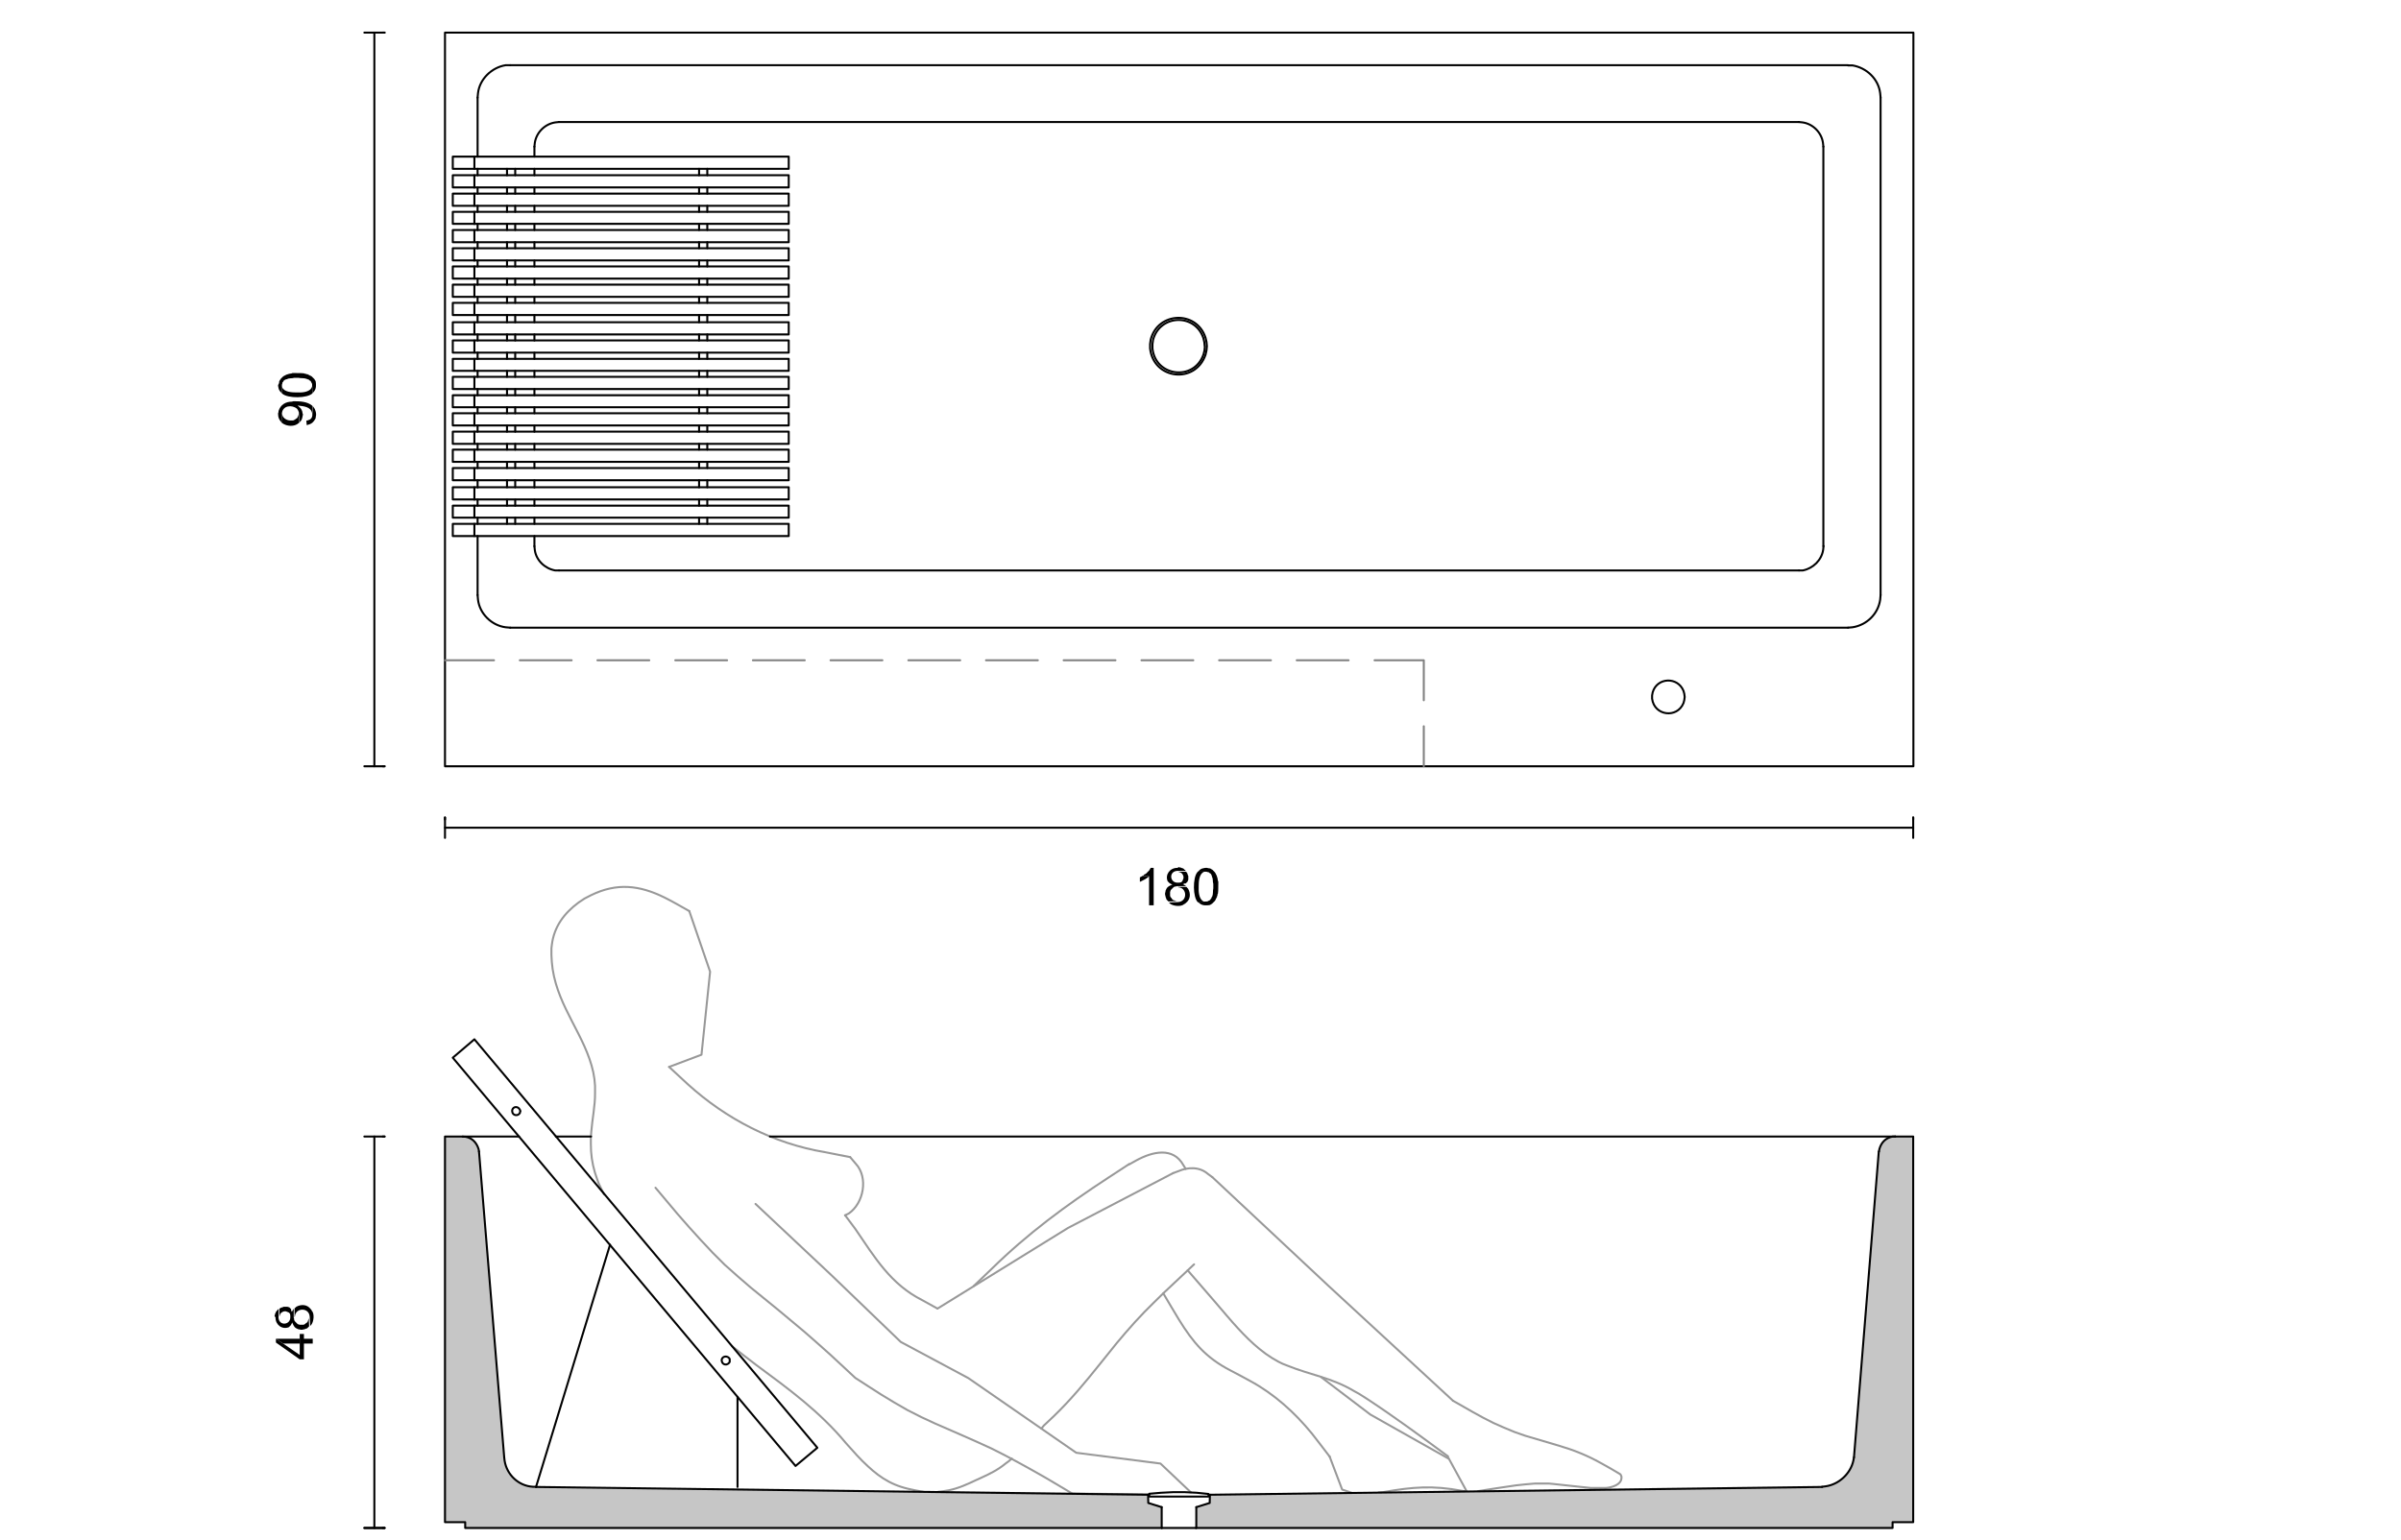 <?xml version="1.0" encoding="UTF-8"?>
<svg id="Livello_1" xmlns="http://www.w3.org/2000/svg" version="1.1" viewBox="0 0 1200 770">
  <!-- Generator: Adobe Illustrator 29.0.0, SVG Export Plug-In . SVG Version: 2.1.0 Build 186)  -->
  <defs>
    <style>
      .st0 {
        stroke: gray;
      }

      .st0, .st1, .st2, .st3 {
        fill: none;
        stroke-linecap: round;
      }

      .st0, .st2, .st3 {
        stroke-linejoin: round;
      }

      .st4 {
        fill: #c6c6c6;
      }

      .st4, .st5 {
        fill-rule: evenodd;
      }

      .st1 {
        stroke-linejoin: bevel;
      }

      .st1, .st2 {
        stroke: #000;
      }

      .st3 {
        stroke: #989898;
      }
    </style>
  </defs>
  <rect class="st2" x="222.4" y="16.3" width="733.9" height="366.8"/>
  <path class="st2" d="M222.4,383.1"/>
  <line class="st2" x1="238.7" y1="261.9" x2="238.7" y2="258.8"/>
  <line class="st2" x1="238.7" y1="252.8" x2="238.7" y2="249.8"/>
  <line class="st2" x1="238.7" y1="243.7" x2="238.7" y2="240.1"/>
  <line class="st2" x1="238.7" y1="234" x2="238.7" y2="231"/>
  <line class="st2" x1="238.7" y1="224.8" x2="238.7" y2="221.9"/>
  <line class="st2" x1="238.7" y1="215.8" x2="238.7" y2="212.8"/>
  <line class="st2" x1="238.7" y1="206.6" x2="238.7" y2="203.6"/>
  <line class="st2" x1="238.7" y1="197.6" x2="238.7" y2="194.5"/>
  <line class="st2" x1="238.7" y1="188.4" x2="238.7" y2="185.4"/>
  <line class="st2" x1="238.7" y1="179.4" x2="238.7" y2="176.3"/>
  <line class="st2" x1="238.7" y1="170.2" x2="238.7" y2="167.2"/>
  <line class="st2" x1="238.7" y1="161.1" x2="238.7" y2="157.5"/>
  <line class="st2" x1="238.7" y1="151.4" x2="238.7" y2="148.5"/>
  <line class="st2" x1="238.7" y1="142.3" x2="238.7" y2="139.3"/>
  <line class="st2" x1="238.7" y1="133.2" x2="238.7" y2="130.3"/>
  <line class="st2" x1="238.7" y1="124.1" x2="238.7" y2="121.1"/>
  <line class="st2" x1="238.7" y1="115" x2="238.7" y2="112"/>
  <line class="st2" x1="238.7" y1="105.9" x2="238.7" y2="102.9"/>
  <line class="st2" x1="238.7" y1="96.8" x2="238.7" y2="93.8"/>
  <line class="st2" x1="238.7" y1="87.6" x2="238.7" y2="84.4"/>
  <line class="st2" x1="238.7" y1="78.3" x2="238.7" y2="48.8"/>
  <path class="st2" d="M255,32.6h-2.3c-6.9,1.1-13,6.9-13.8,14l-.2,2.2"/>
  <line class="st2" x1="255" y1="32.6" x2="923.6" y2="32.6"/>
  <path class="st2" d="M939.9,48.8l-.2-2.2c-.9-7.2-6.8-12.7-13.8-13.9h-2.3"/>
  <line class="st2" x1="939.9" y1="48.8" x2="939.9" y2="297.5"/>
  <path class="st2" d="M923.6,313.8l2.3-.2c7.1-1.1,12.8-6.7,13.8-13.8l.2-2.3"/>
  <line class="st2" x1="923.6" y1="313.8" x2="255" y2="313.8"/>
  <path class="st2" d="M238.7,297.5l.2,2.3c.8,7,6.8,12.9,13.8,13.8l2.3.2"/>
  <line class="st2" x1="238.7" y1="297.5" x2="238.7" y2="268"/>
  <line class="st2" x1="267.1" y1="261.9" x2="267.1" y2="258.8"/>
  <line class="st2" x1="267.1" y1="252.8" x2="267.1" y2="249.8"/>
  <line class="st2" x1="267.1" y1="243.7" x2="267.1" y2="240.1"/>
  <line class="st2" x1="267.1" y1="234" x2="267.1" y2="231"/>
  <line class="st2" x1="267.1" y1="224.8" x2="267.1" y2="221.9"/>
  <line class="st2" x1="267.1" y1="215.8" x2="267.1" y2="212.8"/>
  <line class="st2" x1="267.1" y1="206.6" x2="267.1" y2="203.6"/>
  <line class="st2" x1="267.1" y1="197.6" x2="267.1" y2="194.5"/>
  <line class="st2" x1="267.1" y1="188.4" x2="267.1" y2="185.4"/>
  <line class="st2" x1="267.1" y1="179.4" x2="267.1" y2="176.3"/>
  <line class="st2" x1="267.1" y1="170.2" x2="267.1" y2="167.2"/>
  <line class="st2" x1="267.1" y1="161.1" x2="267.1" y2="157.5"/>
  <line class="st2" x1="267.1" y1="151.4" x2="267.1" y2="148.5"/>
  <line class="st2" x1="267.1" y1="142.3" x2="267.1" y2="139.3"/>
  <line class="st2" x1="267.1" y1="133.2" x2="267.1" y2="130.3"/>
  <line class="st2" x1="267.1" y1="124.1" x2="267.1" y2="121.1"/>
  <line class="st2" x1="267.1" y1="115" x2="267.1" y2="112"/>
  <line class="st2" x1="267.1" y1="105.9" x2="267.1" y2="102.9"/>
  <line class="st2" x1="267.1" y1="96.8" x2="267.1" y2="93.8"/>
  <line class="st2" x1="267.1" y1="87.6" x2="267.1" y2="84.4"/>
  <line class="st2" x1="267.1" y1="78.3" x2="267.1" y2="73.3"/>
  <path class="st2" d="M279.4,61l-1.9.2c-5.2.8-9.4,5-10.2,10.2l-.2,1.9"/>
  <line class="st2" x1="279.4" y1="61" x2="899.1" y2="61"/>
  <path class="st2" d="M911.3,73.3l-.2-1.9c-.7-5.1-5-9.5-10.2-10.2l-1.9-.2"/>
  <line class="st2" x1="911.3" y1="73.3" x2="911.3" y2="273.1"/>
  <path class="st2" d="M899.1,285.2h1.9c5.1-1,9.4-5.1,10.2-10.3l.2-1.9"/>
  <line class="st2" x1="899.1" y1="285.2" x2="279.4" y2="285.2"/>
  <path class="st2" d="M267.1,273.1l.2,1.9c.7,5.2,5.1,9.3,10.2,10.2h1.9"/>
  <line class="st2" x1="267.1" y1="273.1" x2="267.1" y2="268"/>
  <line class="st0" x1="222.4" y1="330.1" x2="246.9" y2="330.1"/>
  <line class="st0" x1="259.8" y1="330.1" x2="285.7" y2="330.1"/>
  <line class="st0" x1="298.6" y1="330.1" x2="324.5" y2="330.1"/>
  <line class="st0" x1="337.5" y1="330.1" x2="363.4" y2="330.1"/>
  <line class="st0" x1="376.3" y1="330.1" x2="402.2" y2="330.1"/>
  <line class="st0" x1="415.1" y1="330.1" x2="441" y2="330.1"/>
  <line class="st0" x1="454" y1="330.1" x2="479.9" y2="330.1"/>
  <line class="st0" x1="492.8" y1="330.1" x2="518.7" y2="330.1"/>
  <line class="st0" x1="531.6" y1="330.1" x2="557.5" y2="330.1"/>
  <line class="st0" x1="570.5" y1="330.1" x2="596.4" y2="330.1"/>
  <line class="st0" x1="609.3" y1="330.1" x2="635.2" y2="330.1"/>
  <line class="st0" x1="648.1" y1="330.1" x2="674" y2="330.1"/>
  <polyline class="st0" points="687 330.1 711.6 330.1 711.6 350.1"/>
  <line class="st0" x1="711.6" y1="363.1" x2="711.6" y2="383.1"/>
  <rect class="st2" x="226.3" y="78.3" width="167.9" height="6.1"/>
  <line class="st2" x1="237.1" y1="78.3" x2="237.1" y2="84.4"/>
  <rect class="st2" x="226.3" y="87.6" width="167.9" height="6.1"/>
  <rect class="st2" x="226.3" y="96.8" width="167.9" height="6.1"/>
  <rect class="st2" x="226.3" y="105.9" width="167.9" height="6"/>
  <rect class="st2" x="226.3" y="115" width="167.9" height="6.1"/>
  <rect class="st2" x="226.3" y="124.1" width="167.9" height="6.1"/>
  <rect class="st2" x="226.3" y="133.2" width="167.9" height="6.1"/>
  <rect class="st2" x="226.3" y="142.3" width="167.9" height="6.1"/>
  <rect class="st2" x="226.3" y="151.4" width="167.9" height="6.1"/>
  <rect class="st2" x="226.3" y="161.1" width="167.9" height="6.1"/>
  <rect class="st2" x="226.3" y="170.2" width="167.9" height="6.1"/>
  <rect class="st2" x="226.3" y="179.4" width="167.9" height="6"/>
  <rect class="st2" x="226.3" y="188.4" width="167.9" height="6.1"/>
  <rect class="st2" x="226.3" y="197.6" width="167.9" height="6"/>
  <rect class="st2" x="226.3" y="206.6" width="167.9" height="6.1"/>
  <rect class="st2" x="226.3" y="215.8" width="167.9" height="6.1"/>
  <rect class="st2" x="226.3" y="224.8" width="167.9" height="6.1"/>
  <rect class="st2" x="226.3" y="234" width="167.9" height="6.1"/>
  <rect class="st2" x="226.3" y="243.6" width="167.9" height="6.1"/>
  <rect class="st2" x="226.3" y="252.8" width="167.9" height="6"/>
  <rect class="st2" x="226.3" y="261.9" width="167.9" height="6.1"/>
  <line class="st2" x1="237.1" y1="87.6" x2="237.1" y2="93.8"/>
  <line class="st2" x1="237.1" y1="96.8" x2="237.1" y2="102.9"/>
  <line class="st2" x1="237.1" y1="105.9" x2="237.1" y2="112"/>
  <line class="st2" x1="237.1" y1="115" x2="237.1" y2="121.1"/>
  <line class="st2" x1="237.1" y1="124.1" x2="237.1" y2="130.3"/>
  <line class="st2" x1="237.1" y1="133.2" x2="237.1" y2="139.3"/>
  <line class="st2" x1="237.1" y1="142.3" x2="237.1" y2="148.5"/>
  <line class="st2" x1="237.1" y1="151.4" x2="237.1" y2="157.5"/>
  <line class="st2" x1="237.1" y1="161.1" x2="237.1" y2="167.2"/>
  <line class="st2" x1="237.1" y1="170.2" x2="237.1" y2="176.3"/>
  <line class="st2" x1="237.1" y1="179.4" x2="237.1" y2="185.4"/>
  <line class="st2" x1="237.1" y1="188.4" x2="237.1" y2="194.5"/>
  <line class="st2" x1="237.1" y1="197.6" x2="237.1" y2="203.6"/>
  <line class="st2" x1="237.1" y1="206.6" x2="237.1" y2="212.8"/>
  <line class="st2" x1="237.1" y1="215.8" x2="237.1" y2="221.9"/>
  <line class="st2" x1="237.1" y1="224.8" x2="237.1" y2="231"/>
  <line class="st2" x1="237.1" y1="234" x2="237.1" y2="240.1"/>
  <line class="st2" x1="237.1" y1="243.6" x2="237.1" y2="249.8"/>
  <line class="st2" x1="237.1" y1="252.8" x2="237.1" y2="258.8"/>
  <line class="st2" x1="237.1" y1="261.9" x2="237.1" y2="268"/>
  <line class="st2" x1="353.5" y1="84.4" x2="353.5" y2="87.6"/>
  <line class="st2" x1="353.5" y1="93.8" x2="353.5" y2="96.8"/>
  <line class="st2" x1="353.5" y1="102.9" x2="353.5" y2="105.9"/>
  <line class="st2" x1="353.5" y1="112" x2="353.5" y2="115"/>
  <line class="st2" x1="353.5" y1="121.1" x2="353.5" y2="124.1"/>
  <line class="st2" x1="353.5" y1="130.3" x2="353.5" y2="133.2"/>
  <line class="st2" x1="353.5" y1="139.3" x2="353.5" y2="142.3"/>
  <line class="st2" x1="353.5" y1="148.5" x2="353.5" y2="151.4"/>
  <line class="st2" x1="353.5" y1="157.5" x2="353.5" y2="161.1"/>
  <line class="st2" x1="353.5" y1="167.2" x2="353.5" y2="170.2"/>
  <line class="st2" x1="353.5" y1="176.3" x2="353.5" y2="179.4"/>
  <line class="st2" x1="353.5" y1="185.4" x2="353.5" y2="188.4"/>
  <line class="st2" x1="353.5" y1="194.5" x2="353.5" y2="197.6"/>
  <line class="st2" x1="353.5" y1="203.6" x2="353.5" y2="206.6"/>
  <line class="st2" x1="353.5" y1="212.8" x2="353.5" y2="215.8"/>
  <line class="st2" x1="353.5" y1="221.9" x2="353.5" y2="224.8"/>
  <line class="st2" x1="353.5" y1="231" x2="353.5" y2="234"/>
  <line class="st2" x1="353.5" y1="240.1" x2="353.5" y2="243.6"/>
  <line class="st2" x1="353.5" y1="249.8" x2="353.5" y2="252.8"/>
  <line class="st2" x1="353.5" y1="258.8" x2="353.5" y2="261.9"/>
  <line class="st2" x1="349.4" y1="84.4" x2="349.4" y2="87.6"/>
  <line class="st2" x1="349.4" y1="93.8" x2="349.4" y2="96.8"/>
  <line class="st2" x1="349.4" y1="102.9" x2="349.4" y2="105.9"/>
  <line class="st2" x1="349.4" y1="112" x2="349.4" y2="115"/>
  <line class="st2" x1="349.4" y1="121.1" x2="349.4" y2="124.1"/>
  <line class="st2" x1="349.4" y1="130.3" x2="349.4" y2="133.2"/>
  <line class="st2" x1="349.4" y1="139.3" x2="349.4" y2="142.3"/>
  <line class="st2" x1="349.4" y1="148.5" x2="349.4" y2="151.4"/>
  <line class="st2" x1="349.4" y1="157.5" x2="349.4" y2="161.1"/>
  <line class="st2" x1="349.4" y1="167.2" x2="349.4" y2="170.2"/>
  <line class="st2" x1="349.4" y1="176.3" x2="349.4" y2="179.4"/>
  <line class="st2" x1="349.4" y1="185.4" x2="349.4" y2="188.4"/>
  <line class="st2" x1="349.4" y1="194.5" x2="349.4" y2="197.6"/>
  <line class="st2" x1="349.4" y1="203.6" x2="349.4" y2="206.6"/>
  <line class="st2" x1="349.4" y1="212.8" x2="349.4" y2="215.8"/>
  <line class="st2" x1="349.4" y1="221.9" x2="349.4" y2="224.8"/>
  <line class="st2" x1="349.4" y1="231" x2="349.4" y2="234"/>
  <line class="st2" x1="349.4" y1="240.1" x2="349.4" y2="243.6"/>
  <line class="st2" x1="349.4" y1="249.8" x2="349.4" y2="252.8"/>
  <line class="st2" x1="349.4" y1="258.8" x2="349.4" y2="261.9"/>
  <line class="st2" x1="257.5" y1="84.4" x2="257.5" y2="87.6"/>
  <line class="st2" x1="257.5" y1="93.8" x2="257.5" y2="96.8"/>
  <line class="st2" x1="257.5" y1="102.9" x2="257.5" y2="105.9"/>
  <line class="st2" x1="257.5" y1="112" x2="257.5" y2="115"/>
  <line class="st2" x1="257.5" y1="121.1" x2="257.5" y2="124.1"/>
  <line class="st2" x1="257.5" y1="130.3" x2="257.5" y2="133.2"/>
  <line class="st2" x1="257.5" y1="139.3" x2="257.5" y2="142.3"/>
  <line class="st2" x1="257.5" y1="148.5" x2="257.5" y2="151.4"/>
  <line class="st2" x1="257.5" y1="157.5" x2="257.5" y2="161.1"/>
  <line class="st2" x1="257.5" y1="167.2" x2="257.5" y2="170.2"/>
  <line class="st2" x1="257.5" y1="176.3" x2="257.5" y2="179.4"/>
  <line class="st2" x1="257.5" y1="185.4" x2="257.5" y2="188.4"/>
  <line class="st2" x1="257.5" y1="194.5" x2="257.5" y2="197.6"/>
  <line class="st2" x1="257.5" y1="203.6" x2="257.5" y2="206.6"/>
  <line class="st2" x1="257.5" y1="212.8" x2="257.5" y2="215.8"/>
  <line class="st2" x1="257.5" y1="221.9" x2="257.5" y2="224.8"/>
  <line class="st2" x1="257.5" y1="231" x2="257.5" y2="234"/>
  <line class="st2" x1="257.5" y1="240.1" x2="257.5" y2="243.6"/>
  <line class="st2" x1="257.5" y1="249.8" x2="257.5" y2="252.8"/>
  <line class="st2" x1="257.5" y1="258.8" x2="257.5" y2="261.9"/>
  <line class="st2" x1="253.4" y1="84.4" x2="253.4" y2="87.6"/>
  <line class="st2" x1="253.4" y1="93.8" x2="253.4" y2="96.8"/>
  <line class="st2" x1="253.4" y1="102.9" x2="253.4" y2="105.9"/>
  <line class="st2" x1="253.4" y1="112" x2="253.4" y2="115"/>
  <line class="st2" x1="253.4" y1="121.1" x2="253.4" y2="124.1"/>
  <line class="st2" x1="253.4" y1="130.3" x2="253.4" y2="133.2"/>
  <line class="st2" x1="253.4" y1="139.3" x2="253.4" y2="142.3"/>
  <line class="st2" x1="253.4" y1="148.5" x2="253.4" y2="151.4"/>
  <line class="st2" x1="253.4" y1="157.5" x2="253.4" y2="161.1"/>
  <line class="st2" x1="253.4" y1="167.2" x2="253.4" y2="170.2"/>
  <line class="st2" x1="253.4" y1="176.3" x2="253.4" y2="179.4"/>
  <line class="st2" x1="253.4" y1="185.4" x2="253.4" y2="188.4"/>
  <line class="st2" x1="253.4" y1="194.5" x2="253.4" y2="197.6"/>
  <line class="st2" x1="253.4" y1="203.6" x2="253.4" y2="206.6"/>
  <line class="st2" x1="253.4" y1="212.8" x2="253.4" y2="215.8"/>
  <line class="st2" x1="253.4" y1="221.9" x2="253.4" y2="224.8"/>
  <line class="st2" x1="253.4" y1="231" x2="253.4" y2="234"/>
  <line class="st2" x1="253.4" y1="240.1" x2="253.4" y2="243.6"/>
  <line class="st2" x1="253.4" y1="249.8" x2="253.4" y2="252.8"/>
  <line class="st2" x1="253.4" y1="258.8" x2="253.4" y2="261.9"/>
  <line class="st2" x1="191.3" y1="383.1" x2="192.2" y2="383.1"/>
  <line class="st2" x1="191.3" y1="16.3" x2="192.2" y2="16.3"/>
  <line class="st2" x1="187.1" y1="383.1" x2="187.1" y2="16.3"/>
  <g>
    <path class="st5" d="M153.1,210.3l.2,2.2h.3l.5-.2c1.7-.4,2.7-1.4,3.5-2.9l.2-.5v-.5c.5-1.3-.1-3.7-1-4.7l-.2-.3-.3-.3-.2,4.1c.1,1.3-.6,2.5-1.9,2.8l-.5.2"/>
    <path class="st5" d="M148.8,204.9l.2.3.2.5.2.5v.5l.3,4.5.2-.3.3-.3c.9-.9.9-2.1,1.2-3.3v-.2l-.2-.5c0-1-.7-2.5-1.6-3.1l-.3-.3-.5-.3"/>
    <path class="st5" d="M140.7,211.2l.3.3c2.3,1.7,6.1,2,8.3,0l.3-.2-.3-4.5v.3l-.3,1-.2.3-.2.5-.3.3h-.2l-.3.3-.5.3-.3.2-.5.2h-1.6c-1.4,0-3.5-1.1-3.8-2.8l-.2-.5v-.5"/>
    <path class="st5" d="M139,207v.2c0,1.4.5,2.6,1.4,3.6l.3.3.2-4.5c.4-3.9,5.1-4.4,7.6-2.2l.3.5v-2.1h.5c2.6.3,6.1.6,6.7,3.8v.5l.2-4.1-.3-.3c-2.4-1.9-5.8-2.1-8.8-2.1h-.5l-.7.2c-3.1,0-5.7,1.5-6.7,4.7v.5l-.2.5"/>
    <path class="st5" d="M140.9,196.7l.3.2c2.7,2.3,12.5,2.3,15-.3l-.2-4v.5c-.6,2.8-4.6,3.2-6.9,3.1h-1c-2.2,0-6.1-.2-7.1-2.6l-.2-.5v-.5"/>
    <path class="st5" d="M139,192.5v.5c.3,1.5.3,2.1,1.6,3.3l.3.3v-4.3l.2-.5v-.5l.3-.3.2-.3.3-.5.5-.3.7-.3h.3c1.1-.7,2.5-.3,3.6-.7h2.2c1.3.3,2.7,0,4,.5l.7.3h.3l.2.2.2.2.5.3.3.3.2.5.2.3.2.5v.5l.2,4,.7-.7.2-.3c1-1.3.9-3.1.7-4.7l-.2-.5-.2-.3-.3-.5-.3-.3-1-1-.5-.3-.5-.2-.3-.2-.5-.2-.2-.2h-.5l-.3-.2h-.5l-.3-.2c-1.9-.3-3.6-.1-5.5-.2h-.5l-.5.2c-1.5.1-3.8.9-4.8,2.1l-.3.3-.3.3-.2.5h-.2l-.2.5-.2.5v.5l-.2.5"/>
  </g>
  <line class="st2" x1="182.1" y1="16.3" x2="192.2" y2="16.3"/>
  <line class="st2" x1="182.1" y1="383.1" x2="192.2" y2="383.1"/>
  <line class="st2" x1="222.4" y1="409.7" x2="222.4" y2="408.7"/>
  <line class="st2" x1="956.2" y1="409.7" x2="956.2" y2="408.7"/>
  <line class="st2" x1="222.4" y1="413.8" x2="956.2" y2="413.8"/>
  <g>
    <path class="st5" d="M571,437.9l-.3.2-.5.3-.5.2v2.2h.2c1.5-.7,2.9-1.4,4.1-2.4l.3-.3"/>
    <polyline class="st5" points="576.6 433.9 575 433.9 575 434.1 574.8 434.5 574.5 434.8 574.3 435.3 573.8 435.7 573.5 436 573.1 436.5 572.8 436.7 572.4 437 571.9 437.2 571.6 437.6 571 437.9 574.3 438.1 574.3 452.6 576.6 452.6"/>
    <path class="st5" d="M593,443.4h-4.5l.5.2c4.4.3,4.6,7.2-.3,7.4l-4.5.2.2.2.3.3c1.4,1.3,5.7,1.8,7.1.3l.5-.2.3-.3c2.4-1.8,2.6-4.7,1.2-7.2l-.5-.5"/>
    <path class="st5" d="M592.8,435.8h-4.3.5l.3.2c1.3.2,1.9,1.1,2.2,2.2v.9c-.7,1.5-.2,1.5-1.9,2.4l-.5.2h-.5,4l.9-.9.2-.5.2-.5v-1.9l-.2-.3-.3-1-.2-.3"/>
    <path class="st5" d="M588.5,433.9h-.2c-3.6,0-6.1,3.4-4.7,6.7l.2.3h.2l.2.3.3.3.5.3,1,.5h-.2l-.5.2c-1.7.8-2.1,1.1-2.8,2.9v.5l-.2.5v1l.2.5v.5l.2.3.3,1,1,1,4.5-.2h-.5l-1.6-.5-.3-.2-.3-.3-.3-.5-.3-.3-.2-.3-.2-.5v-1.9l.3-1,1.4-1.4.3-.2.5-.2h.5l.5-.2h4.5l-.3-.2-.5-.3-.3-.2-.5-.2.5-.3.3-.2.5-.3h-4c-3.9,0-4.4-5.6-.2-5.9h4.3l-.3-.5h-.2l-.7-.7-1-.3-.3-.2h-.5l-.5-.2"/>
    <path class="st5" d="M598.6,435.8l-.2.3c-2.3,2.7-2.3,12.5.3,15l4-.2h-.5c-2.8-.6-3.2-4.6-3.1-6.9v-1c0-2.2.2-6.1,2.6-7.1l.5-.2h.5"/>
    <path class="st5" d="M602.8,433.9h-.5c-1.5.3-2.1.3-3.3,1.6l-.3.3h4.3l.5.2h.5l.3.3.3.2.5.3.3.5.3.7v.3c.7,1.1.3,2.5.7,3.6v2.2c-.3,1.3,0,2.7-.5,4l-.2.3-.2.3v.3l-.3.3-.3.5-.3.3-.5.2-.3.2-.5.2h-.5l-4,.2.7.7.3.2c1.3,1,3.1.9,4.7.7l.5-.2.3-.2.5-.3,1.4-1.4.3-.5.2-.5.2-.3.2-.5.2-.2v-.5l.2-.3v-.5l.2-.3c.3-1.9.1-3.6.2-5.5v-.5l-.2-.5c-.1-1.5-.9-3.8-2.1-4.8l-.7-.7-.5-.2v-.2l-1-.3h-.5l-.5-.2"/>
  </g>
  <line class="st2" x1="956.2" y1="408.7" x2="956.2" y2="418.9"/>
  <line class="st2" x1="222.4" y1="408.7" x2="222.4" y2="418.9"/>
  <path class="st2" d="M602.1,173.1l-.2-2.1-.5-2.1c-4.3-12.4-21.7-11.7-25.1,1l-.3,2.1v2.2c1.5,14.2,20.8,16.5,25.5,3l.5-2,.2-2.2Z"/>
  <path class="st2" d="M603.2,173.1l-.2-2.2-.5-2.1c-4.5-13.7-23.8-13-27.4,1l-.3,2.2v2.2c1.7,15.5,22.5,18,27.7,3.2l.5-2.2.2-2.2Z"/>
  <polyline class="st3" points="535.9 746.7 573.2 747.1 574.4 747.1"/>
  <polyline class="st3" points="595.2 746.1 580 731.7 537.9 726.3 484 689 450.2 670.9 415.5 637.5 377.6 601.9"/>
  <polyline class="st3" points="726.2 700.3 663.9 642.8 605.9 588.5"/>
  <polyline class="st3" points="586.3 586.5 533.8 613.9 468.6 654.2"/>
  <line class="st3" x1="723.5" y1="728.1" x2="733.1" y2="745.7"/>
  <polyline class="st3" points="334.4 533.4 350.6 527.3 354.9 485.8 344.5 455.5"/>
  <polyline class="st3" points="723.9 729.2 697.3 714.2 684.9 707.2 660.3 688.5"/>
  <polyline class="st3" points="664.5 728.1 670.8 744.7 675.6 746.3"/>
  <path class="st3" d="M344.5,455.5l-6.2-3.5-3.1-1.7-3.1-1.6c-12.6-6.2-23.8-7.4-36.6-1.2l-3.3,1.7-3,2c-7.2,5.3-12.3,12.1-13.4,21.2l-.2,1.7v3.4c0,0,.2,3.5.2,3.5l.4,3.5c3,19.6,16.3,33.3,20.3,51.5l.6,3.5.3,3.4v3.4c.1,6.4-1.4,13.2-1.9,19.7l-.2,3v2.9c0,5,.6,9.4,2,14.2l.9,2.7,1,2.8,1.3,2.7,1.4,2.8"/>
  <path class="st3" d="M365.8,673l6,4.7,6,4.6c16.6,12.3,31.8,23.3,45.1,39.3l5.4,6,2.8,2.9c7,6.9,13,11.5,22.7,13.8l3.7.8,3.8.7"/>
  <path class="st3" d="M334.4,533.4l9.4,8.7c19.2,17.4,42.8,29.6,68.4,33.9l12.7,2.5"/>
  <path class="st3" d="M422.4,607.6l5,6.7c9.8,14.3,17.7,27.8,33.7,35.8l7.4,4.1"/>
  <path class="st3" d="M424.9,578.5l2.8,3.3c6.4,6.9,4,19.7-3.5,24.9l-1.9.9"/>
  <path class="st3" d="M564.3,582l-10.4,6.8c-21,13.7-40.4,28-58.3,45.6l-8.9,8.5"/>
  <path class="st3" d="M592.6,584.4l-1.1-1.8c-5.2-9.4-15.6-6.8-23.5-2.5l-3.6,2"/>
  <path class="st3" d="M596.8,632.1l-10.1,9.5-5,4.7-4.9,4.8-4.8,4.8-4.7,5-4.6,5.2-4.5,5.3-8.6,10.7c-7.2,9-14.6,17.9-22.9,25.9l-5,4.7-1.2,1.5"/>
  <path class="st3" d="M505.7,729.2l-1.5,1.3-1.5,1.1c-3.9,3.2-7.7,5.1-12.3,7.2l-1.5.7-.7.3c-4.6,2.2-9.2,4.3-14.2,5.3l-2.5.4-2.6.3"/>
  <path class="st3" d="M593.6,635.1l12.9,14.9,6.5,7.6,3.3,3.8c6.5,7.3,13.8,14.7,22.5,19.3l2.2,1.1,2.3.9c11.8,4.8,22.2,6,33.7,12.9l2.2,1.2,2.2,1.4,2.2,1.4c13.5,8.9,26.7,18.6,39.7,28.2l.3.2h0"/>
  <polyline class="st3" points="327.6 593.8 338.7 607 344.4 613.5 350.2 619.9 356.1 626.2 362.2 632.3 368.6 638 375.2 643.7 388.6 654.6 401.9 665.7 408.4 671.4 414.8 677.1 427.5 688.9 434 693.1 440.4 697.2 447 701.2 453.6 705 460.5 708.5 467.4 711.7 481.6 717.9 488.6 721 495.6 724.2 502.5 727.7 509.2 731.3 515.9 735 522.6 738.8 535.9 746.7"/>
  <path class="st3" d="M581.4,646.6l3.9,6.6,3.9,6.5c7.1,11.5,13.5,19.1,25.7,25.4l6.6,3.5,3.3,1.8c12,6.5,22.2,15.7,30.8,26.2l4.5,5.8,4.5,5.9"/>
  <path class="st3" d="M726.2,700.3l10,5.7,5.1,2.8,5.1,2.6,5.2,2.3,5.3,2.2,5.4,1.9,16.6,4.9c7.5,2.2,14.3,4.9,21.1,8.7l5,2.8,4.9,2.9.5,1.1v.6c0,3.5-4.9,4.9-7.8,5.1h-2.6c0,0-2.5,0-2.5,0h-2.4c0,0-4.8-.5-4.8-.5l-4.7-.5-9.3-1-2.2-.2h-2.3c0,0-2.4,0-2.4,0h-2.3c0,0-4.7.4-4.7.4l-4.7.5-9.5,1.4-9.6,1.5"/>
  <path class="st3" d="M689,746.2l2.8-.3c14.2-2.5,24.4-3.3,38.7-.6l2.8.4"/>
  <path class="st3" d="M605.9,588.5l-2.2-1.6c-4.1-3.6-9.9-3.5-14.7-1.4l-2.7,1"/>
  <g>
    <polygon class="st4" points="956.2 568.3 956.2 568.2 947.2 568.2 945.7 568.3 944.2 568.7 944.2 568.7 942.9 569.4 942.9 569.4 941.7 570.4 940.7 571.5 940.7 571.5 939.9 572.8 939.9 572.8 939.3 574.2 939 575.7 939 575.7 926.6 728.6 926.2 730.9 926.2 730.9 925.4 733.1 925.4 733.1 924.3 735.3 923 737.2 923 737.2 921.4 738.9 919.5 740.4 917.5 741.6 915.3 742.5 913 743.1 913 743.1 910.7 743.4 910.7 743.4 604.7 747.3 604.6 751.4 597.9 753.5 597.9 753.5 597.9 761 597.9 763.9 945.9 763.9 945.9 761 956.2 761 956.2 753.5 956.2 751.4 956.2 747.3 956.2 743.4 956.2 743.1 956.2 743.1 956.2 742.5 956.2 741.6 956.2 741.6 956.2 740.4 956.2 738.9 956.2 737.2 956.2 737.2 956.2 735.3 956.2 735.3 956.2 733.1 956.2 733.1 956.2 730.9 956.2 728.6 956.2 575.7 956.2 574.2 956.2 574.2 956.2 572.8 956.2 572.8 956.2 571.5 956.2 571.5 956.2 570.4 956.2 570.4 956.2 569.4 956.2 569.4 956.2 568.7 956.2 568.7 956.2 568.3 956.2 568.3"/>
    <polygon class="st4" points="573.8 747.3 267.9 743.4 265.7 743.3 265.7 743.3 263.5 742.9 261.5 742.2 259.5 741.2 259.5 741.2 257.7 740 256.1 738.5 254.7 736.8 254.7 736.8 253.6 734.9 252.7 732.9 252.2 730.7 252 728.6 239.4 575.6 239.2 574.2 238.6 572.7 238.6 572.7 237.8 571.4 237.8 571.4 236.8 570.3 235.6 569.4 235.6 569.4 234.3 568.7 232.8 568.3 231.3 568.2 222.4 568.2 222.4 568.3 222.4 568.7 222.4 569.4 222.4 569.4 222.4 570.3 222.4 571.4 222.4 571.4 222.4 572.7 222.4 572.7 222.4 574.2 222.4 575.6 222.4 728.6 222.4 730.7 222.4 732.9 222.4 734.9 222.4 736.8 222.4 736.8 222.4 738.5 222.4 740 222.4 741.2 222.4 741.2 222.4 742.2 222.4 742.9 222.4 743.3 222.4 743.3 222.4 743.4 222.4 747.3 222.4 751.4 222.4 753.5 222.4 761 232.5 761 232.5 763.9 580.6 763.9 580.6 761 580.6 753.5 573.9 751.4 573.8 747.3"/>
  </g>
  <line class="st2" x1="926.6" y1="728.6" x2="939" y2="575.7"/>
  <path class="st1" d="M947.2,568.2h-1.2c-3.5.6-5.8,3-6.7,6.3l-.2,1.2"/>
  <polyline class="st2" points="947.2 568.2 956.2 568.2 956.2 761 945.9 761 945.9 763.9 597.7 763.9"/>
  <line class="st2" x1="604.7" y1="747.3" x2="910.7" y2="743.4"/>
  <polyline class="st2" points="580.7 763.9 232.5 763.9 232.5 761 222.4 761 222.4 568.2 231.3 568.2"/>
  <path class="st1" d="M239.4,575.7l-.2-1.2c-1-3.3-3.3-5.7-6.7-6.2h-1.2"/>
  <line class="st2" x1="239.4" y1="575.7" x2="252" y2="728.6"/>
  <line class="st2" x1="267.9" y1="743.4" x2="573.8" y2="747.3"/>
  <polygon class="st2" points="237.1 519.6 226.3 528.8 397.6 732.9 408.5 723.8 237.1 519.6"/>
  <line class="st2" x1="267.9" y1="743.4" x2="304.9" y2="622.3"/>
  <line class="st2" x1="368.6" y1="698.4" x2="368.6" y2="743.4"/>
  <path class="st1" d="M252,728.6l.2,1.7c1.1,7,7,12.6,14.1,13h1.7"/>
  <path class="st1" d="M910.6,743.3l1.7-.2c6.7-.9,12.6-6.3,14-12.9l.3-1.6"/>
  <line class="st2" x1="182.1" y1="568.2" x2="192.2" y2="568.2"/>
  <line class="st2" x1="182.1" y1="763.9" x2="192.2" y2="763.9"/>
  <path class="st2" d="M260,555.5v-.4c0,0-.2-.3-.2-.3-.8-1.8-3.3-1.8-3.8.2v.3c0,0,0,.4,0,.4.2,2.1,3,2.5,3.9.6v-.4c0,0,.2-.3.2-.3Z"/>
  <path class="st2" d="M364.7,680.2v-.8c-.9-1.7-3.5-1.6-4,.3v.3c0,0,0,.3,0,.3.3,2.3,3,2.5,4,.6v-.3c0,0,0-.4,0-.4Z"/>
  <line class="st2" x1="231.3" y1="568.2" x2="259.4" y2="568.2"/>
  <line class="st2" x1="277.8" y1="568.2" x2="295.4" y2="568.2"/>
  <line class="st2" x1="384.8" y1="568.2" x2="947.2" y2="568.2"/>
  <line class="st2" x1="580.7" y1="763.9" x2="597.7" y2="763.9"/>
  <path class="st2" d="M842,348.5l-.2-1.6-.4-1.5c-2.9-7.2-13.2-6.8-15.4.7l-.3,1.6v1.6c1.1,8.6,12.5,10,15.7,2.2l.4-1.5.2-1.6Z"/>
  <line class="st2" x1="191.3" y1="763.9" x2="192.2" y2="763.9"/>
  <line class="st2" x1="191.3" y1="568.2" x2="192.2" y2="568.2"/>
  <line class="st2" x1="187.1" y1="763.9" x2="187.1" y2="568.2"/>
  <g>
    <polyline class="st5" points="137.9 669.3 137.9 671.2 149.8 679.6 151.9 679.6 151.9 671.7 156.3 671.7 156.3 669.3 151.9 669.3 151.9 666.9 149.8 666.9 149.8 677.4 141.5 671.7"/>
    <polyline class="st5" points="137.9 669.3 141.5 671.7 149.8 671.7 149.8 677.4 149.8 669.3"/>
    <path class="st5" d="M147.2,654.1v4.5l.2-.5c.3-4.4,7.2-4.6,7.4.3l.2,4.5.2-.2.3-.3c1.3-1.4,1.8-5.7.3-7.1l-.2-.5-.3-.3c-1.8-2.4-4.7-2.5-7.2-1.2l-.5.5"/>
    <path class="st5" d="M139.6,654.3v4.3-.5l.2-.3c.2-1.3,1.1-1.9,2.2-2.2h.9c1.5.7,1.5.2,2.4,1.9l.2.5v.5-4l-.7-.7-.2-.2-1-.3h-1.9l-.3.2-1,.3-.3.2"/>
    <path class="st5" d="M137.7,658.6v.2c0,3.6,3.4,6.1,6.7,4.7l.3-.2v-.2l.3-.2.3-.3.3-.5.5-1v.2l.2.5c.8,1.7,1.1,2.1,2.9,2.8h.5l.5.2h1l.5-.2h.5l.3-.2,1-.3,1-1-.2-4.5v.5l-.5,1.6-.2.3-.3.3-.5.3-.3.3-.3.2-.5.2h-1.9l-1-.3-1.4-1.4-.2-.3-.2-.5v-.5l-.2-.5v-4.5l-.2.3-.3.5-.2.3-.2.5-.3-.5-.2-.3-.3-.5v4c0,3.9-5.6,4.4-5.9.2v-4.3l-.5.3v.2l-.7.7-.2.5-.2.5-.2.3v.5l-.2.5"/>
  </g>
  <line class="st2" x1="182.1" y1="763.9" x2="192.2" y2="763.9"/>
  <line class="st2" x1="580.6" y1="763.9" x2="580.6" y2="753.5"/>
  <polyline class="st2" points="573.8 747.3 573.9 751.4 580.6 753.5"/>
  <polyline class="st2" points="604.7 747.3 604.6 751.4 597.9 753.5"/>
  <polygon class="st2" points="604 746.9 598.1 746.3 592.1 746 586.3 746 580.3 746.3 574.4 746.8 574.4 748.2 604 748.2 604 746.9"/>
  <line class="st2" x1="597.9" y1="753.5" x2="597.9" y2="763.9"/>
</svg>